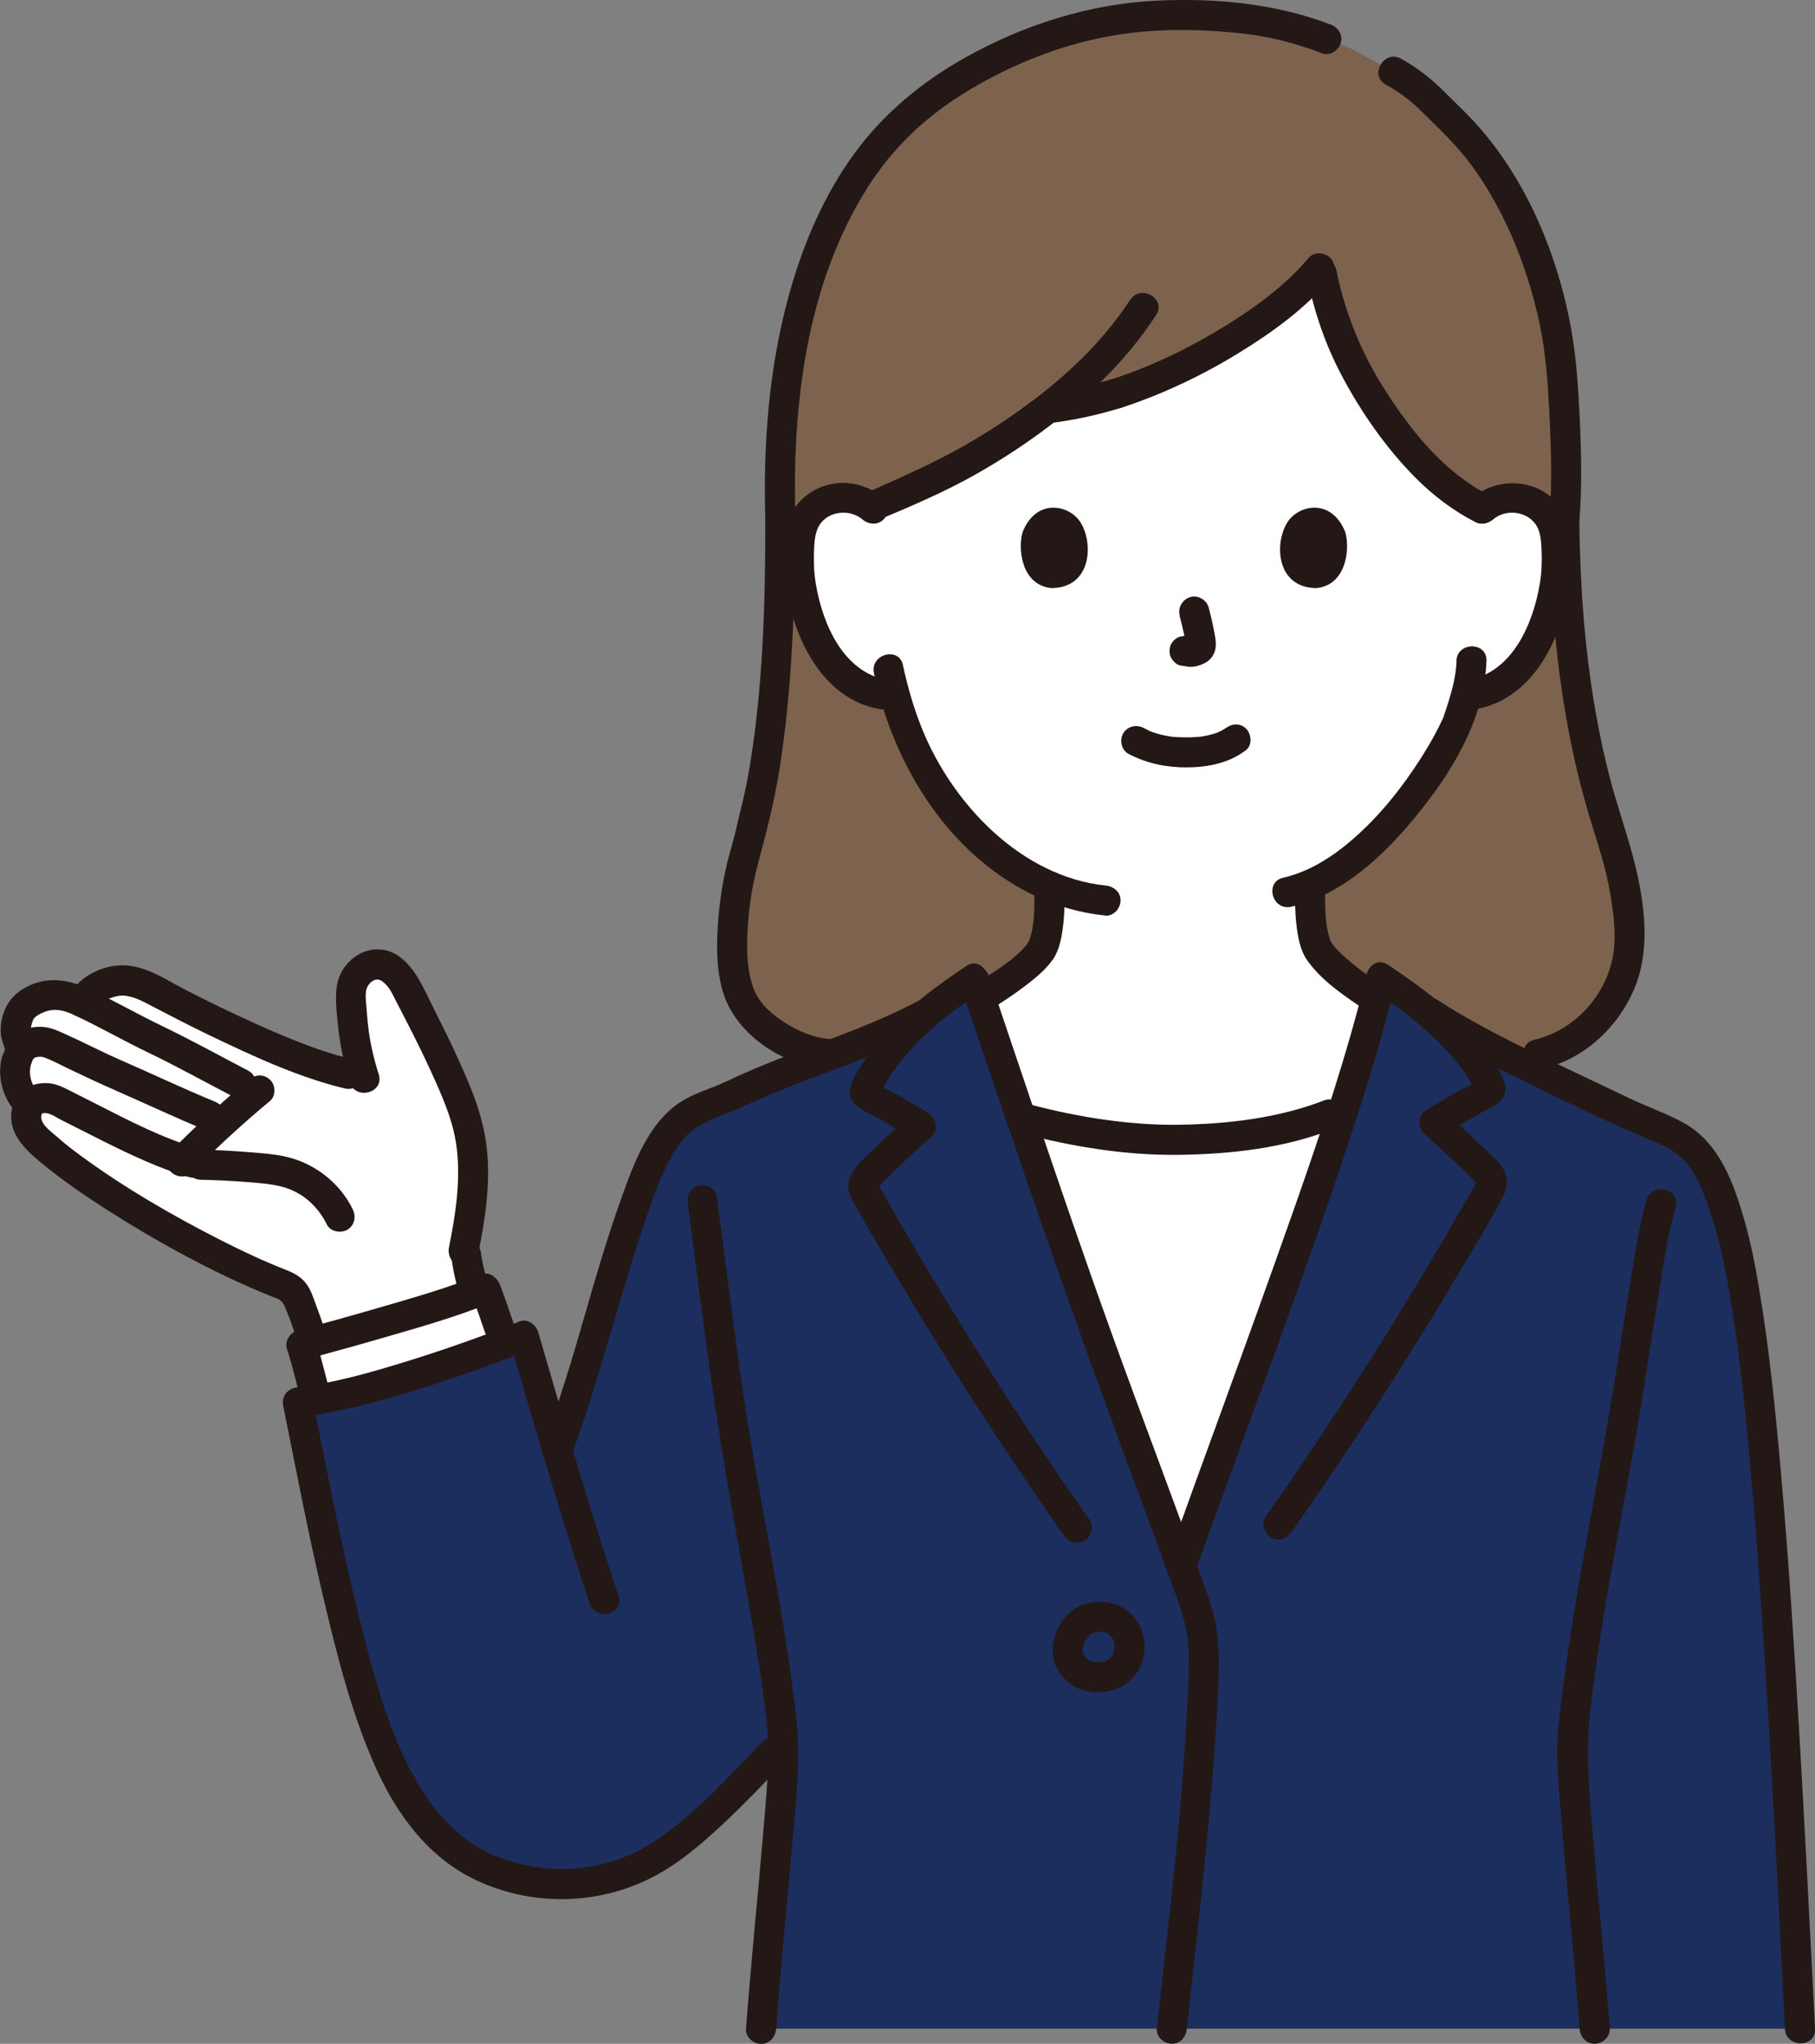 <?xml version="1.0" encoding="UTF-8"?>
<svg id="_レイヤー_2" data-name="レイヤー_2" xmlns="http://www.w3.org/2000/svg" viewBox="0 0 289.78 326.26">
  <rect x="0" y="0" width="289.78" height="326.26" fill="#808080" stroke="none"/>
  <defs>
    <style>
      .cls-1 {
        fill: #7d634d;
      }

      .cls-2 {
        fill: #231815;
      }

      .cls-3 {
        fill: #fff;
      }

      .cls-4 {
        fill: #1c2e5e;
      }
    </style>
  </defs>
  <g id="color">
    <g id="group">
      <path class="cls-3" d="M72.94,174.61c-2.77-6.73-4.89-10.7-8.44-17.54-.22-.42-1.75-2.56-3.21-2.98-1.31-.38-2.79-.03-3.73.96s-1.54,2.1-1.52,3.47c.06,4.02.52,8.63,2.04,13.37-7.75-1.04-23.27-8.41-31.54-12.78-1.99-1.05-3.97-2.25-6.2-2.57-2.3-.34-6.38,1.26-7.19,3.47-3.14-1.52-4.86-1.49-6.81-.75-2.32.89-3.01,1.81-3.46,3.13-.55,1.58-.51,3.02.21,4.53.09.2.2.41.2.63s-.11.44-.22.63c-1.22,2.29-.83,5.98,1.64,8.18-.81,1.39-.78,3.21.41,4.57,5.99,6.8,27.4,19.29,39.63,24.01.67.25,1.36.51,1.88,1,.61.57.93,1.39,1.21,2.17.85,2.32,1.46,3.88,2.17,6.09,5.12-1.39,18.45-5.08,25.78-7.79-.61-2.21-1.23-4.63-1.35-6.08,0,0-.1-1.13-.17-2.01,1.46-7.58,2.13-15.12-.75-22.29-.2-.49-.39-.96-.58-1.42Z"/>
      <path class="cls-2" d="M6.65,177.83c.06-.45.04-.06-.11,0,.17-.07.49-.18.76-.15.86.07,1.8.77,2.57,1.15,2.23,1.11,4.44,2.26,6.68,3.37,4.38,2.18,8.86,4.31,13.56,5.69,2.97.87,4.24-3.76,1.28-4.63-5.46-1.6-10.55-4.24-15.6-6.81-1.29-.65-2.58-1.31-3.87-1.96-1.21-.6-2.43-1.32-3.78-1.53-2.41-.36-5.73.82-6.12,3.58-.18,1.28.31,2.58,1.68,2.95,1.12.31,2.77-.38,2.95-1.68h0Z"/>
      <path class="cls-2" d="M5.42,168.96c.25-.29.13-.16,0-.08.05-.03.56-.16.53-.15.54-.08.8-.03,1.14.09,1.19.41,2.34,1.06,3.47,1.6,2.66,1.28,5.32,2.53,8.02,3.71,4.79,2.1,9.52,4.34,14.37,6.32,1.2.49,2.64-.53,2.95-1.68.38-1.37-.47-2.46-1.68-2.95-4.74-1.94-9.96-4.41-14.88-6.56-3.07-1.34-6.04-2.9-9.1-4.27-1.31-.59-2.52-1.12-3.99-1.08s-3.2.47-4.22,1.66c-.85.98-.96,2.43,0,3.39.87.87,2.54.99,3.39,0h0Z"/>
      <path class="cls-2" d="M2.02,176.55c-1.17,4.35,2.26,7.22,5.28,9.66s6.47,4.82,9.87,6.98c7.41,4.72,15.17,9.03,23.23,12.53,1.02.44,2.04.87,3.07,1.28.9.36,1.49.47,1.91,1.4,1.17,2.59,2.01,5.44,2.83,8.15.89,2.95,5.53,1.69,4.63-1.28-.72-2.37-1.56-4.7-2.41-7.02-.42-1.13-.78-2.3-1.5-3.28-.87-1.19-2.04-1.77-3.39-2.3-3.47-1.36-6.92-2.98-10.34-4.72-7.68-3.91-15.23-8.28-22.19-13.37-1.44-1.05-2.66-2-4.05-3.23-1-.89-2.73-2.03-2.33-3.54.8-2.99-3.83-4.26-4.63-1.28h0Z"/>
      <path class="cls-2" d="M56.29,169.11c-6.21-1.51-12.17-4.15-17.95-6.83-2.94-1.36-5.86-2.79-8.74-4.28-3.06-1.57-6.23-3.79-9.78-3.9s-7.57,1.92-8.98,5.27l3.53-1.43c-3.63-1.71-7.36-2.22-10.9.06-1.42.92-2.37,2.16-2.91,3.76-.34.99-.51,2.08-.44,3.13.07,1.2.63,2.21.86,3.3v-1.28c-.17.81-.66,1.58-.81,2.44s-.2,1.78-.1,2.68c.24,2.13,1.09,3.99,2.51,5.6,2.05,2.32,5.43-1.08,3.39-3.39-1.02-1.15-1.48-2.92-.99-4.4.34-1.04.91-1.89.6-3.08-.27-1.03-.81-1.76-.62-2.87.05-.29.15-.58.24-.85.04-.13.13-.33.03-.09.18-.42.11-.29.3-.49.35-.37,1.09-.75,1.74-.98,1.6-.57,3.02-.18,4.69.61,1.54.72,2.89.08,3.53-1.43-.1.23.25-.22.3-.27.23-.22.48-.38.75-.54.68-.4,1.39-.66,2.16-.83,1.6-.35,3.28.41,4.77,1.18,3.29,1.7,6.56,3.43,9.9,5.03,6.94,3.32,14.15,6.71,21.66,8.52,3,.73,4.28-3.9,1.28-4.63h0Z"/>
      <path class="cls-2" d="M11.94,162.08c3.97,1.86,7.79,4.06,11.75,5.96,4.56,2.19,8.98,4.65,13.46,6.98,2.74,1.42,5.17-2.72,2.42-4.14-4.48-2.33-8.91-4.79-13.46-6.98-3.96-1.9-7.77-4.1-11.75-5.96-1.17-.55-2.59-.33-3.28.86-.61,1.04-.32,2.73.86,3.28h0Z"/>
      <path class="cls-2" d="M39.72,172.36c-4.31,3.59-8.45,7.38-12.39,11.37-.88.89-.96,2.51,0,3.39s2.45.95,3.39,0c3.94-3.99,8.08-7.79,12.39-11.37.97-.81.9-2.57,0-3.39-1.03-.95-2.36-.86-3.39,0h0Z"/>
      <path class="cls-2" d="M32.06,188.33c2.34.05,4.68.16,7.01.34,2.02.16,4.09.27,6.06.8,3.15.86,5.62,3.08,7.04,5.98.57,1.16,2.22,1.48,3.28.86,1.19-.69,1.43-2.12.86-3.28-1.85-3.78-5.26-6.67-9.25-7.99-2.28-.75-4.75-.9-7.12-1.1-2.62-.22-5.25-.35-7.88-.41-3.09-.06-3.09,4.74,0,4.8h0Z"/>
      <path class="cls-2" d="M72.04,200.34c.31,3.41,1.45,6.72,2.35,10,.33,1.21,1.72,2.07,2.95,1.68s2.03-1.65,1.68-2.95c-.43-1.57-.89-3.13-1.3-4.71-.22-.82-.42-1.65-.6-2.47-.08-.37-.15-.73-.22-1.1-.03-.16-.03-.37-.08-.52,0,0,.07.66.05.35,0-.09-.02-.18-.03-.27-.06-.65-.23-1.22-.7-1.7-.42-.42-1.1-.73-1.7-.7-1.2.05-2.52,1.06-2.4,2.4h0Z"/>
      <path class="cls-3" d="M48.5,214.61c3.5-.95,21.5-5.82,29.02-8.87.68,1.72,2.05,5.92,2.91,8.19l.2.48c-9.02,3.46-21.2,7.47-30.07,8.99l-.05-.17c-.85-2.77-2.08-7.7-2.37-8.53.09-.03.21-.06.36-.1Z"/>
      <path class="cls-3" d="M236.7,81.22c1.5-1.35,3.72-2.01,5.8-1.7,2.08.31,3.97,1.56,4.92,3.27.67,1.2.89,2.56,1.01,3.89.46,5.25-.58,10.6-2.96,15.38-1.16,2.33-2.67,4.56-4.77,6.26-1.61,1.29-3.59,2.24-5.68,2.56,0,0-.35.05-.97.15-.47,1.75-.99,3.22-1.25,4-1.7,4.63-11.48,20.98-23.63,26.2-.02,3.28-.09,7.05,1.06,9.89.87,2.15,4.95,5.34,9.24,8.24,0,0-2.36,31.91-32.58,31.91s-30.07-32.12-30.07-32.12c4.58-2.84,8.83-5.93,9.68-8.03,1.12-2.78,1.07-6.45,1.05-9.68-5.58-2.4-10.7-6.48-15.24-11.92-5.01-6-7.81-12.67-9.45-18.53-2.76.08-5.42-1.02-7.49-2.67-2.1-1.7-3.61-3.93-4.77-6.26-2.38-4.78-3.41-10.13-2.96-15.38.12-1.33.34-2.7,1.01-3.89.95-1.71,2.84-2.96,4.92-3.27,2.08-.31,4.3.34,5.8,1.7,0,0,2.1-45.8,50.1-45.8s47.22,45.8,47.22,45.8Z"/>
      <path class="cls-1" d="M248.44,86.69c-.12-1.33-.34-2.7-1.01-3.89-.95-1.71-2.84-2.96-4.92-3.27-2.08-.31-4.3.34-5.8,1.7-6.99-3.47-11.99-9.58-15.44-14.47-7.08-10.06-9.11-17.06-10.43-24.13-6.22,7.61-20.07,16.14-32.4,20.13-1.91.6-2.89.84-4.8,1.27-2.63.6-3.86.88-6.46,1.18-3.8,2.95-7.93,5.69-12.26,8.25-2.6,1.54-12.39,6.04-15.9,7.48-1.47-1.16-3.52-1.69-5.43-1.41-2.08.31-3.97,1.56-4.92,3.27-.67,1.2-.89,2.56-1.01,3.89l-3.05-3.52c-1-30.04,6.9-51.82,19.36-63.75,7.51-7.19,24.43-16.98,43.44-16.98,11.6,0,17.74,1.22,24.35,3.77l3.73,1.44c3.5,1.9,7,3.8,7,3.8,4.47,2.43,5.67,4.28,9.78,8.24,9.51,9.17,16.11,25.67,17.16,40.45.3,4.26,1,15.35.33,23.03l-1.31,3.52Z"/>
      <path class="cls-1" d="M119.55,134.33c-1.65,5.19-2.54,10.61-2.64,16.05-.09,4.75.73,10.08,4.53,12.93,3.1,4.01,7.91,7.02,13.97,7.59,10.66-5.85,21.41-11.75,21.41-11.75,4.58-2.84,8.83-5.93,9.68-8.03,1.12-2.78,1.07-6.44,1.05-9.67-5.59-2.41-10.7-6.48-15.24-11.92-4.96-5.94-7.76-12.54-9.4-18.35-1.15-.18-1.85-.29-1.85-.29-2.1-.32-4.07-1.28-5.68-2.56-2.1-1.7-3.61-3.93-4.77-6.26-2.38-4.78-3.41-10.13-2.96-15.38l-3.05-3.52c0,21.89-1.66,37.68-4,46.65-.37,1.43-.73,3.09-1.07,4.87"/>
      <path class="cls-1" d="M249.75,83.16c.33,27.28,5.01,42.54,7.42,50.05,1.94,6.03,2.88,10.85,2.94,17.09.06,7.53-5.92,16.13-14.5,18,0,0-2.33.51-5.94,1.3-10.41-5.28-20.2-10.25-20.2-10.25-4.29-2.9-8.37-6.09-9.24-8.24-1.15-2.83-1.08-6.61-1.06-9.89,12.15-5.21,21.93-21.57,23.63-26.19.26-.78.78-2.25,1.25-4,.62-.1.97-.15.97-.15,2.1-.32,4.07-1.28,5.68-2.56,2.1-1.7,3.61-3.93,4.77-6.26,2.38-4.78,3.41-10.13,2.96-15.38l1.32-3.52Z"/>
      <path class="cls-2" d="M122.19,83.16c0,12.81-.35,25.95-2.38,38.5-.33,2.06-.72,4.12-1.2,6.15-.32,1.35-.68,2.69-.97,4.05-.41,1.92-1.02,3.78-1.49,5.69-.94,3.89-1.49,7.89-1.63,11.89-.11,3.14.05,6.44,1.08,9.44,2.42,7.01,10.71,11.92,17.97,11.83,3.09-.04,3.09-4.84,0-4.8s-6.14-1.21-8.76-2.99c-2.15-1.46-3.89-3.14-4.69-5.66-.9-2.83-.91-5.83-.76-8.77.19-3.74.79-7.43,1.77-11.04,1.3-4.83,2.53-9.7,3.32-14.65.85-5.31,1.4-10.67,1.78-16.04.55-7.85.75-15.73.75-23.6,0-3.09-4.8-3.09-4.8,0h0Z"/>
      <path class="cls-2" d="M247.35,83.16c.17,13.13,1.31,26.34,4.28,39.15.82,3.56,1.81,7.07,2.91,10.55.97,3.05,1.88,6.1,2.45,9.25s1.1,6.96.58,10.21c-1.03,6.52-6.17,12.18-12.6,13.66-3.01.69-1.74,5.32,1.28,4.63,6.66-1.53,12.08-6.59,14.69-12.81,2.84-6.77,1.47-14.87-.41-21.74-1.1-4.02-2.49-7.95-3.53-11.99-1.31-5.07-2.3-10.23-3.04-15.41-1.21-8.44-1.7-16.98-1.81-25.5-.04-3.09-4.84-3.09-4.8,0h0Z"/>
      <path class="cls-2" d="M238.4,82.91c1.97-1.68,5.28-1.35,6.78.79.84,1.2.89,2.88.95,4.29.07,1.75,0,3.53-.3,5.26-1.07,6.35-4.37,14.08-11.43,15.31-1.28.22-2,1.79-1.68,2.95.37,1.35,1.67,1.9,2.95,1.68,9.71-1.69,14.35-12.71,15.16-21.47.39-4.24.28-9.55-3.3-12.47s-8.91-2.79-12.52.27c-.99.84-.86,2.53,0,3.39.98.98,2.4.84,3.39,0h0Z"/>
      <path class="cls-2" d="M232.55,105.49c-.07,2.06-.54,4.06-1.13,6.02-.23.77-.48,1.53-.74,2.3-.08.23-.16.46-.24.7-.16.47-.1.23-.03.1-.94,2.05-2.04,4.01-3.24,5.92-3.46,5.51-7.69,10.77-12.84,14.8-2.83,2.21-5.98,3.98-9.47,4.79-3.01.69-1.74,5.32,1.28,4.63,7.31-1.69,13.43-6.94,18.24-12.46,3.89-4.46,7.56-9.5,10.01-14.91,1.66-3.67,2.8-7.85,2.94-11.88.11-3.09-4.69-3.09-4.8,0h0Z"/>
      <path class="cls-2" d="M141.08,79.52c-3.61-3.06-8.8-3.31-12.52-.27s-3.69,8.23-3.3,12.47c.81,8.77,5.45,19.78,15.16,21.47,1.28.22,2.59-.34,2.95-1.68.32-1.16-.39-2.73-1.68-2.95-7.06-1.23-10.36-8.96-11.43-15.31-.29-1.73-.37-3.51-.3-5.26.06-1.42.12-3.07.95-4.29,1.46-2.17,4.83-2.45,6.78-.79.99.84,2.42.97,3.39,0,.86-.86.99-2.55,0-3.39h0Z"/>
      <path class="cls-2" d="M139.53,107.44c3.07,14.52,11.64,28.66,25.32,35.38,3.69,1.81,7.57,2.91,11.66,3.34,1.29.13,2.4-1.2,2.4-2.4,0-1.41-1.11-2.26-2.4-2.4-13.46-1.4-24.47-13.04-29.31-25.05-1.32-3.28-2.3-6.69-3.04-10.14-.64-3.02-5.27-1.74-4.63,1.28h0Z"/>
      <path class="cls-2" d="M212.38,3.9C203.63.55,194.07-.33,184.76.1c-10.77.5-21.35,3.86-30.72,9.13-6.91,3.89-12.93,8.85-17.62,15.26-4.95,6.76-8.28,14.67-10.49,22.72-3.2,11.66-4.11,23.91-3.73,35.96.1,3.08,4.9,3.09,4.8,0-.58-18.2,1.66-37.86,11.7-53.53,3.8-5.92,8.81-10.73,14.8-14.5,8.22-5.18,17.69-8.81,27.37-9.92,5.91-.68,12.03-.51,17.94.18,4.23.5,8.34,1.6,12.31,3.12,1.21.46,2.63-.51,2.95-1.68.37-1.35-.46-2.49-1.68-2.95h0Z"/>
      <path class="cls-2" d="M252.15,83.17c.46-5.47.31-10.99.06-16.47-.23-4.9-.54-9.79-1.44-14.63-2.08-11.13-6.63-22.25-13.94-30.98-1.92-2.3-4.13-4.35-6.25-6.46s-4.32-3.84-6.9-5.26c-2.71-1.49-5.13,2.65-2.42,4.14,2.03,1.12,3.8,2.42,5.46,4.04,1.87,1.83,3.78,3.65,5.54,5.58,3.52,3.86,6.25,8.42,8.46,13.13s3.99,10.17,5.11,15.5c.95,4.53,1.28,9.11,1.52,13.73.3,5.87.49,11.79,0,17.66-.11,1.29,1.18,2.4,2.4,2.4,1.39,0,2.29-1.1,2.4-2.4h0Z"/>
      <path class="cls-2" d="M206.77,141.23c-.01,2.11-.04,4.23.21,6.34.23,1.92.56,4.04,1.69,5.67,2.37,3.42,6.2,5.89,9.59,8.19,1.07.73,2.66.2,3.28-.86.69-1.18.21-2.55-.86-3.28-1.61-1.09-3.22-2.21-4.73-3.45-.66-.54-1.31-1.1-1.92-1.7-.27-.26-.53-.53-.78-.8-.13-.14-.25-.28-.37-.43-.24-.29.26.43-.07-.09-.14-.23-.29-.45-.41-.69-.13-.26.13.39,0-.04-.07-.23-.15-.45-.22-.68-.22-.76-.38-1.6-.45-2.29-.2-1.95-.17-3.92-.16-5.88.02-3.09-4.78-3.09-4.8,0h0Z"/>
      <path class="cls-2" d="M165.15,141.44c.01,1.92.04,3.85-.16,5.76-.07.66-.25,1.59-.48,2.36-.07.22-.14.44-.22.66.05-.15.14-.23.02-.04-.08.13-.55.82-.21.39-2.19,2.77-5.51,4.65-8.48,6.5-1.1.68-1.53,2.14-.86,3.28s2.18,1.55,3.28.86c1.94-1.21,3.85-2.46,5.67-3.85,1.57-1.2,3.1-2.44,4.28-4.04,1.1-1.49,1.46-3.42,1.7-5.21.3-2.21.29-4.44.28-6.67-.02-3.09-4.82-3.09-4.8,0h0Z"/>
      <path class="cls-2" d="M180.43,47.87c-4.14,6.36-9.72,11.73-15.78,16.26-5.39,4.04-11.08,7.49-17.16,10.37-1.65.78-3.31,1.55-4.97,2.3-.73.33-1.46.66-2.19.98-.32.14-.65.28-.97.42-.11.05-.23.1-.34.15-.7.3.4-.17-.24.1-1.19.5-2.05,1.59-1.68,2.95.31,1.13,1.75,2.18,2.95,1.68,5.33-2.23,10.78-4.54,15.81-7.4,7.2-4.08,14.12-9.08,20.04-14.87,3.25-3.18,6.19-6.7,8.68-10.52,1.69-2.6-2.46-5-4.14-2.42h0Z"/>
      <path class="cls-2" d="M177.79,60.44c-1.85.58-3.73,1.03-5.62,1.45-.85.19-1.69.38-2.55.54-.43.08-.87.15-1.3.22-.13.02-.92.15-.26.04-.26.05-.53.07-.8.1-1.24.15-2.46,1-2.4,2.4.05,1.18,1.06,2.56,2.4,2.4,3.99-.47,7.98-1.32,11.81-2.52,1.2-.38,2.09-1.69,1.68-2.95s-1.67-2.08-2.95-1.68h0Z"/>
      <path class="cls-2" d="M208.97,41.13c-3.73,4.43-8.51,7.92-13.41,10.94-5.58,3.44-11.53,6.33-17.77,8.38-2.92.96-1.67,5.59,1.28,4.63,6.62-2.17,12.99-5.2,18.91-8.86,5.22-3.22,10.41-6.97,14.38-11.69.83-.99.97-2.42,0-3.39-.86-.86-2.55-1-3.39,0h0Z"/>
      <path class="cls-2" d="M237.91,79.15c-7.2-3.64-12.4-10.06-16.68-16.73-3.85-6-6.47-12.35-7.88-19.34-.26-1.27-1.77-2-2.95-1.68-1.32.36-1.93,1.68-1.68,2.95,1.1,5.46,2.9,10.7,5.51,15.63,3.1,5.84,7.05,11.53,11.72,16.24,2.8,2.81,5.99,5.28,9.54,7.08,2.75,1.39,5.18-2.75,2.42-4.14h0Z"/>
      <path class="cls-4" d="M287.37,323.86c-2.96-58.96-5.73-110.22-11.33-128.89-1.61-5.37-3.64-10.12-6.32-12.26-2.69-2.15-7.15-3.57-10.25-5.07-10.08-4.87-23.73-10.96-30.99-15.85,0,0-.43-.29-1.21-.82-.73-.59-1.48-1.19-2.24-1.78l-4.5-3.05c-4.47,18.33-12.12,38.92-18.53,56.8-4.85,13.53-8.48,23.28-13.41,37.04-4.49-12.43-9.47-25.5-13.9-37.84-6.39-17.82-13.24-38.23-19.18-55.91-.04.03-.08.06-.08.06l-4.59,3.11c-1.01.78-1.98,1.57-2.91,2.37l-.13.07c-9.4,5.04-21.16,8.27-30.82,12.94-2.97,1.43-6.46,2.11-8.71,4.52-2.4,2.57-3.98,5.27-5.24,8.55-6.53,17.04-7.8,26.99-14.08,43.69-1.78-5.97-3.49-11.91-5.35-18.3-10.16,4.07-26.23,9.5-36.08,10.59,3.2,15.87,6.3,32.9,11.46,48.99,3.59,11.18,8.99,21.81,19.97,25.96,9.4,3.55,18.29,2.16,25.41-1.99,6.56-3.82,14.22-12.16,19.01-17.06,0,0,.71-.63,1.7-1.51.02.43.03.82.03,1.18,0,6.94-2.54,30.24-3.58,44.44h165.84Z"/>
      <path class="cls-3" d="M195.01,232.22c2.23-6.14,4.44-12.19,6.98-19.28,4.04-11.25,8.56-23.58,12.48-35.74-1.26.43-2.19.73-2.33.72-7.22,2.87-17.74,4.04-25.13,4.02-7.05-.02-16.48-1.54-23.18-3.33l-.42-.1c3.76,11.75,8.02,23.63,11.9,34.43,4.43,12.34,8.86,24.69,13.28,37.03,2.34-6.55,4.39-12.18,6.42-17.75Z"/>
      <path class="cls-2" d="M52.82,222.6c-.86-2.82-1.44-5.73-2.37-8.53l-1.68,2.95c4.22-1.14,8.44-2.31,12.64-3.53,5.62-1.63,11.31-3.24,16.74-5.43l-2.95-1.68c1.05,2.7,1.89,5.48,2.91,8.19.46,1.21,1.62,2.04,2.95,1.68,1.16-.32,2.14-1.73,1.68-2.95-1.02-2.71-1.86-5.49-2.91-8.19-.43-1.1-1.65-2.2-2.95-1.68-5.43,2.19-11.12,3.8-16.74,5.43-4.2,1.22-8.41,2.39-12.64,3.53-1.2.33-2.09,1.72-1.68,2.95.93,2.79,1.51,5.71,2.37,8.53s5.53,1.69,4.63-1.28h0Z"/>
      <path class="cls-2" d="M163.2,180.94c8.14,2.15,16.76,3.54,25.2,3.41s16.76-1.11,24.39-4.1c1.21-.47,2.05-1.61,1.68-2.95-.32-1.15-1.74-2.15-2.95-1.68-7.27,2.84-15.36,3.8-23.12,3.93s-16.17-1.18-23.92-3.23c-2.99-.79-4.26,3.84-1.28,4.63h0Z"/>
      <path class="cls-2" d="M176.94,260.82c.27.24.51.5.74.79l-.38-.49c.24.32.44.65.6,1.01l-.24-.57c.17.39.28.8.34,1.22l-.09-.64c.06.46.05.91,0,1.36l.09-.64c-.07.5-.2.97-.39,1.44l.24-.57c-.15.36-.34.7-.58,1.02l.38-.49c-.22.28-.48.53-.76.75l.49-.38c-.33.25-.69.45-1.08.61l.57-.24c-.45.18-.92.31-1.4.38l.64-.09c-.54.07-1.09.07-1.63,0l.64.09c-.46-.07-.91-.18-1.34-.36l.57.24c-.33-.14-.63-.31-.91-.52l.49.38c-.33-.26-.63-.56-.89-.89l.38.49c-.24-.32-.44-.65-.59-1.02l.24.57c-.12-.31-.21-.63-.26-.96l.09.64c-.05-.39-.05-.78,0-1.17l-.09.64c.07-.49.21-.96.4-1.42l-.24.57c.24-.56.55-1.07.92-1.55l-.38.49c.22-.27.44-.52.72-.73l-.49.38c.31-.23.63-.42.98-.58l-.57.24c.46-.19.94-.32,1.44-.39l-.64.09c.47-.06.95-.06,1.42,0l-.64-.09c.4.06.79.16,1.17.31l-.57-.24c.34.15.66.33.95.56l-.49-.38c.05.04.11.09.16.13.49.42,1.03.7,1.7.7.59,0,1.29-.26,1.7-.7.82-.9,1.02-2.52,0-3.39-1.3-1.12-2.86-1.71-4.59-1.75-1.42-.03-2.99.36-4.18,1.15-2.56,1.69-4,5.06-3.36,8.06.36,1.67,1.5,3.09,2.86,4.06,1.13.81,2.6,1.15,3.97,1.2,2.67.1,5.54-1.21,6.79-3.66.64-1.26,1.04-2.74.9-4.16-.18-1.9-.97-3.61-2.4-4.9-.93-.84-2.49-.99-3.39,0-.84.92-1,2.5,0,3.39Z"/>
      <path class="cls-2" d="M189.48,323.86c2-18.37,4.23-36.68,5.05-55.14.13-2.81.12-5.58-.27-8.37-.43-3.02-1.44-5.84-2.51-8.68-.46-1.21-1.62-2.04-2.95-1.68-1.16.32-2.14,1.73-1.68,2.95.94,2.49,1.88,4.98,2.35,7.61.42,2.36.4,4.77.31,7.16-.19,4.97-.54,9.93-.88,14.89-.62,8.91-1.6,17.78-2.58,26.66-.54,4.87-1.1,9.73-1.63,14.6-.14,1.29,1.2,2.4,2.4,2.4,1.41,0,2.26-1.11,2.4-2.4h0Z"/>
      <path class="cls-2" d="M227.27,163.86c5.14,3.43,10.76,6.15,16.31,8.85,6.06,2.94,12.12,5.99,18.33,8.6,2.56,1.08,5.56,2.14,7.37,4.35s2.88,5.14,3.78,7.83c1.17,3.5,2,7.1,2.67,10.73,1.74,9.34,2.67,18.54,3.56,28.12,1.2,12.96,2.07,25.96,2.86,38.95,1.07,17.52,1.95,35.06,2.83,52.59.15,3.07,4.96,3.09,4.8,0-.8-15.92-1.61-31.84-2.54-47.76-.8-13.55-1.67-27.1-2.86-40.63-.89-10.15-1.9-20.32-3.62-30.37-.58-3.4-1.25-6.81-2.2-10.13-1.69-5.92-3.94-12.44-9.58-15.64-2.8-1.59-5.89-2.62-8.79-4.01-3.08-1.48-6.17-2.94-9.26-4.4-6.03-2.87-12.09-5.73-17.85-9.1-1.14-.67-2.27-1.36-3.37-2.1-2.57-1.72-4.98,2.43-2.42,4.14h0Z"/>
      <path class="cls-2" d="M218.13,155.89c-3.06,12.37-7.1,24.49-11.32,36.5-4.2,11.96-8.53,23.88-12.87,35.79-2.42,6.64-4.83,13.28-7.22,19.93-.44,1.22.49,2.63,1.68,2.95,1.33.37,2.51-.45,2.95-1.68,8.6-23.95,17.8-47.74,25.58-71.97,2.15-6.69,4.14-13.43,5.83-20.25.74-3-3.89-4.28-4.63-1.28h0Z"/>
      <path class="cls-2" d="M206.21,244.57c6.04-8.62,11.87-17.39,17.49-26.29,2.84-4.51,5.63-9.05,8.36-13.63s5.45-8.93,7.86-13.54c.73-1.4.94-2.87.18-4.32-.63-1.22-1.85-2.21-2.83-3.16-2.12-2.09-4.33-4.1-6.55-6.09l-.49,3.77c1.98-1.18,3.93-2.4,5.95-3.51s4.77-1.97,4.04-4.85c-.44-1.74-1.81-3.55-2.85-4.99-1.13-1.55-2.36-3.03-3.7-4.4-3.62-3.71-7.78-6.65-12.05-9.54-2.56-1.74-4.97,2.42-2.42,4.14l2.9,1.96c1.48,1,2.06,1.41,3.42,2.53,2.07,1.69,4.06,3.48,5.85,5.47.83.92,1.61,1.88,2.31,2.9.33.48.65.98.95,1.48.17.28.33.57.49.85.06.1.39.84.39.62l.33-1.21-.16.26.86-.86c-1.24.93-2.85,1.51-4.2,2.28-1.52.88-3.02,1.81-4.53,2.71-1.27.75-1.65,2.72-.49,3.77,1.81,1.62,3.61,3.26,5.36,4.94.85.81,1.68,1.63,2.51,2.47.05.06.51.63.65.67-.08-.02.01-.49,0-.47-.27.53-.58,1.03-.87,1.55-2.47,4.35-4.99,8.67-7.56,12.97-5.07,8.47-10.34,16.82-15.79,25.05-3.13,4.72-6.32,9.41-9.57,14.05-.74,1.06-.19,2.67.86,3.28,1.2.7,2.54.2,3.28-.86h0Z"/>
      <path class="cls-2" d="M257.01,323.86c-.75-10.13-1.79-20.24-2.66-30.36-.58-6.77-1.22-13.43-.47-20.2,1.89-16.95,5.77-34.08,8.47-51.1.94-5.88,1.82-11.77,2.8-17.65.65-3.92,1.22-7.94,2.39-11.75.9-2.96-3.73-4.23-4.63-1.28-1.01,3.3-1.54,6.76-2.12,10.16-.87,5.11-1.65,10.23-2.46,15.35-1.43,9.09-3.08,18.12-4.73,27.17s-3.06,17.41-4.18,26.17c-.39,3.07-.82,6.18-.8,9.28.02,3.48.35,6.97.63,10.43.92,11.27,2.12,22.51,2.95,33.78.1,1.29,1.03,2.4,2.4,2.4,1.23,0,2.5-1.1,2.4-2.4h0Z"/>
      <path class="cls-2" d="M109.83,192.21c-.09-.64.05.35.07.54.05.37.1.73.14,1.1.12.93.24,1.86.36,2.78.28,2.17.55,4.34.84,6.52.69,5.37,1.41,10.74,2.17,16.1,1.33,9.4,2.9,18.75,4.59,28.09,1.47,8.09,3.03,16.59,4.04,24.49.37,2.9.72,5.82.64,8.76-.1,3.54-.41,7.09-.71,10.62-.91,10.89-2.05,21.77-2.86,32.67-.1,1.29,1.17,2.4,2.4,2.4,1.38,0,2.3-1.1,2.4-2.4.72-9.79,1.72-19.56,2.57-29.34.58-6.69,1.39-13.41.66-20.12-1.9-17.45-5.92-34.63-8.48-51.99-1.54-10.47-2.81-20.98-4.22-31.47-.17-1.29-1.82-1.99-2.95-1.68-1.39.38-1.85,1.66-1.68,2.95h0Z"/>
      <path class="cls-2" d="M153.27,157.09c8.38,24.92,16.84,49.79,25.98,74.44,2.65,7.14,5.3,14.27,7.87,21.44.44,1.22,1.63,2.04,2.95,1.68,1.18-.32,2.12-1.73,1.68-2.95-4.58-12.77-9.42-25.44-14.03-38.2s-8.7-24.73-12.91-37.15c-2.32-6.84-4.62-13.68-6.92-20.53-.98-2.91-5.62-1.66-4.63,1.28h0Z"/>
      <path class="cls-2" d="M173.97,242.67c-11.37-16.25-22.01-33-31.86-50.21-.35-.62-.71-1.24-1.06-1.86-.16-.28-.31-.55-.47-.83-.06-.11-.42-.92-.38-.59,0,.06.04.3-.02.35.34-.3.66-.68.98-1,.44-.44.88-.89,1.33-1.32,2.02-1.97,4.11-3.87,6.21-5.76,1.17-1.05.78-3.02-.49-3.77-1.51-.9-3.01-1.82-4.53-2.71-1.34-.78-2.96-1.36-4.2-2.28l.86.86-.16-.26.33,1.21c0,.18.25-.38.29-.45.16-.29.32-.58.48-.87.33-.57.68-1.13,1.04-1.68.69-1.05,1.44-2.04,2.26-3,1.75-2.05,3.7-3.91,5.76-5.63,1.34-1.12,1.94-1.54,3.42-2.54l2.9-1.96c2.54-1.72.14-5.88-2.42-4.14-4.29,2.91-8.43,5.85-11.97,9.68-1.31,1.42-2.53,2.93-3.64,4.52-1.03,1.49-2.35,3.27-2.82,5.04-.73,2.77,1.93,3.7,3.84,4.74,2.09,1.13,4.11,2.41,6.15,3.62l-.49-3.77c-1.98,1.78-3.96,3.57-5.87,5.43-1.73,1.68-4.15,3.49-3.98,6.15.08,1.25.85,2.34,1.45,3.39.71,1.24,1.42,2.48,2.13,3.72,1.27,2.2,2.55,4.4,3.85,6.58,5.4,9.11,11.01,18.08,16.85,26.92,3.3,4.99,6.67,9.94,10.1,14.85.74,1.06,2.1,1.55,3.28.86,1.05-.61,1.61-2.22.86-3.28h0Z"/>
      <path class="cls-2" d="M98.72,254.68c-4.62-13.91-8.71-27.99-12.8-42.06-.33-1.14-1.73-2.17-2.95-1.68-5.9,2.36-11.89,4.48-17.96,6.36-5.67,1.75-11.66,3.49-17.47,4.15-1.61.18-2.65,1.38-2.31,3.04,2.05,10.16,3.98,20.34,6.37,30.43,2.22,9.37,4.59,18.95,8.61,27.74,3.28,7.16,8.29,13.87,15.54,17.35,8.76,4.21,18.99,4.22,27.74,0,4.39-2.12,8.19-5.35,11.74-8.65s6.62-6.57,9.87-9.91c2.16-2.21-1.23-5.61-3.39-3.39-5.44,5.58-10.76,11.7-17.35,15.96-7.5,4.86-16.6,5.61-24.9,2.4-6.83-2.64-11.44-8.64-14.54-15.04-3.91-8.04-6.07-17.02-8.17-25.66-2.62-10.76-4.68-21.65-6.87-32.51l-2.31,3.04c6.25-.71,12.37-2.37,18.37-4.2s12.33-4.07,18.35-6.47l-2.95-1.68c4.1,14.07,8.18,28.15,12.8,42.06.97,2.92,5.61,1.67,4.63-1.28h0Z"/>
      <path class="cls-2" d="M91.27,232.19c4.4-11.75,7.25-23.96,11.25-35.83,1.08-3.2,2.1-6.5,3.56-9.55,1.16-2.43,2.81-5.37,5.14-6.84s5.2-2.27,7.73-3.46c2.94-1.39,5.97-2.59,9-3.76,7.1-2.73,14.33-5.24,21.06-8.82,2.73-1.45.31-5.6-2.42-4.14-5.98,3.18-12.37,5.45-18.68,7.86-3.31,1.26-6.61,2.56-9.85,4.01-1.28.57-2.53,1.21-3.84,1.73-1.5.59-3.03,1.13-4.46,1.88-6.06,3.17-8.57,10.43-10.71,16.45s-3.93,12.1-5.68,18.22c-2.02,7.07-4.16,14.1-6.74,20.99-.45,1.21.51,2.63,1.68,2.95,1.35.37,2.5-.46,2.95-1.68h0Z"/>
      <path class="cls-2" d="M76.31,200.36c1.12-5.55,2.04-11.29,1.42-16.96s-2.76-10.37-5.02-15.31c-.96-2.09-1.98-4.16-3.02-6.21s-2.01-4.28-3.25-6.24c-1.09-1.72-2.81-3.5-4.86-3.94-2.79-.6-5.32.75-6.83,3.08s-1.12,5.57-.85,8.31c.32,3.29.94,6.54,1.94,9.69.94,2.93,5.57,1.68,4.63-1.28-.73-2.28-1.28-4.61-1.61-6.98-.14-1.04-.23-2.09-.3-3.13s-.28-2.25-.1-3.26c.2-1.13,1.43-2.22,2.45-1.56,1.26.83,1.77,2.19,2.48,3.55,1.84,3.55,3.68,7.1,5.34,10.74,1.79,3.94,3.64,7.97,4.18,12.31.66,5.32-.17,10.7-1.22,15.91-.26,1.27.37,2.59,1.68,2.95,1.18.33,2.69-.4,2.95-1.68h0Z"/>
      <g id="face">
        <path class="cls-2" d="M180.18,120.34c2.91,1.54,6.05,2.18,9.35,2.16s6.74-.68,9.43-2.78c1.02-.8.84-2.56,0-3.39-1.01-1.01-2.37-.8-3.39,0,.73-.57.16-.13-.03,0s-.38.23-.58.34c-.16.09-.87.37-.22.13-.27.1-.53.2-.8.29-.73.23-1.48.4-2.24.51.35-.05-.09,0-.22.02-.22.02-.44.04-.66.05-.53.03-1.06.05-1.59.04-.47,0-.95-.02-1.42-.05-.22-.01-.43-.03-.65-.05-.02,0-.8-.11-.32-.04-.71-.11-1.4-.26-2.09-.46-.29-.09-.58-.19-.87-.29-.62-.21.34.18-.21-.08-.36-.17-.71-.34-1.06-.53-1.15-.61-2.61-.29-3.28.86-.63,1.08-.29,2.68.86,3.28h0Z"/>
        <path class="cls-2" d="M188.33,98.3c.41,1.56.8,3.14,1.03,4.73l-.09-.64c.03.22.04.43.02.65l.09-.64c-.02.1-.04.2-.07.29l.24-.57c-.03.07-.06.13-.1.19l.38-.49c-.05.06-.09.1-.15.15l.49-.38c-.12.08-.25.14-.37.2l.57-.24c-.21.09-.41.15-.63.18l.64-.09c-.2.02-.39.02-.59,0l.64.09c-.22-.03-.44-.09-.67-.12-.32-.1-.64-.11-.96-.04-.32.01-.62.11-.89.28-.5.29-.97.86-1.1,1.43-.14.61-.11,1.3.24,1.85.31.48.83,1.02,1.43,1.1.51.07,1,.2,1.51.22.79.03,1.52-.21,2.23-.53.87-.4,1.55-1.18,1.78-2.12.2-.79.11-1.49-.02-2.28-.26-1.52-.61-3.04-1-4.53-.32-1.21-1.73-2.07-2.95-1.68s-2.02,1.65-1.68,2.95h0Z"/>
        <path class="cls-2" d="M163.28,84.9c-.79,2.57-.28,8.48,4.59,8.98,6.43-.04,6.77-7.18,4.61-10.54-1.77-2.75-6.98-3.89-9.2,1.56Z"/>
        <path class="cls-2" d="M214.77,84.9c.79,2.57.28,8.48-4.59,8.98-6.43-.04-6.77-7.18-4.61-10.54,1.77-2.75,6.98-3.89,9.2,1.56Z"/>
      </g>
    </g>
  </g>
</svg>